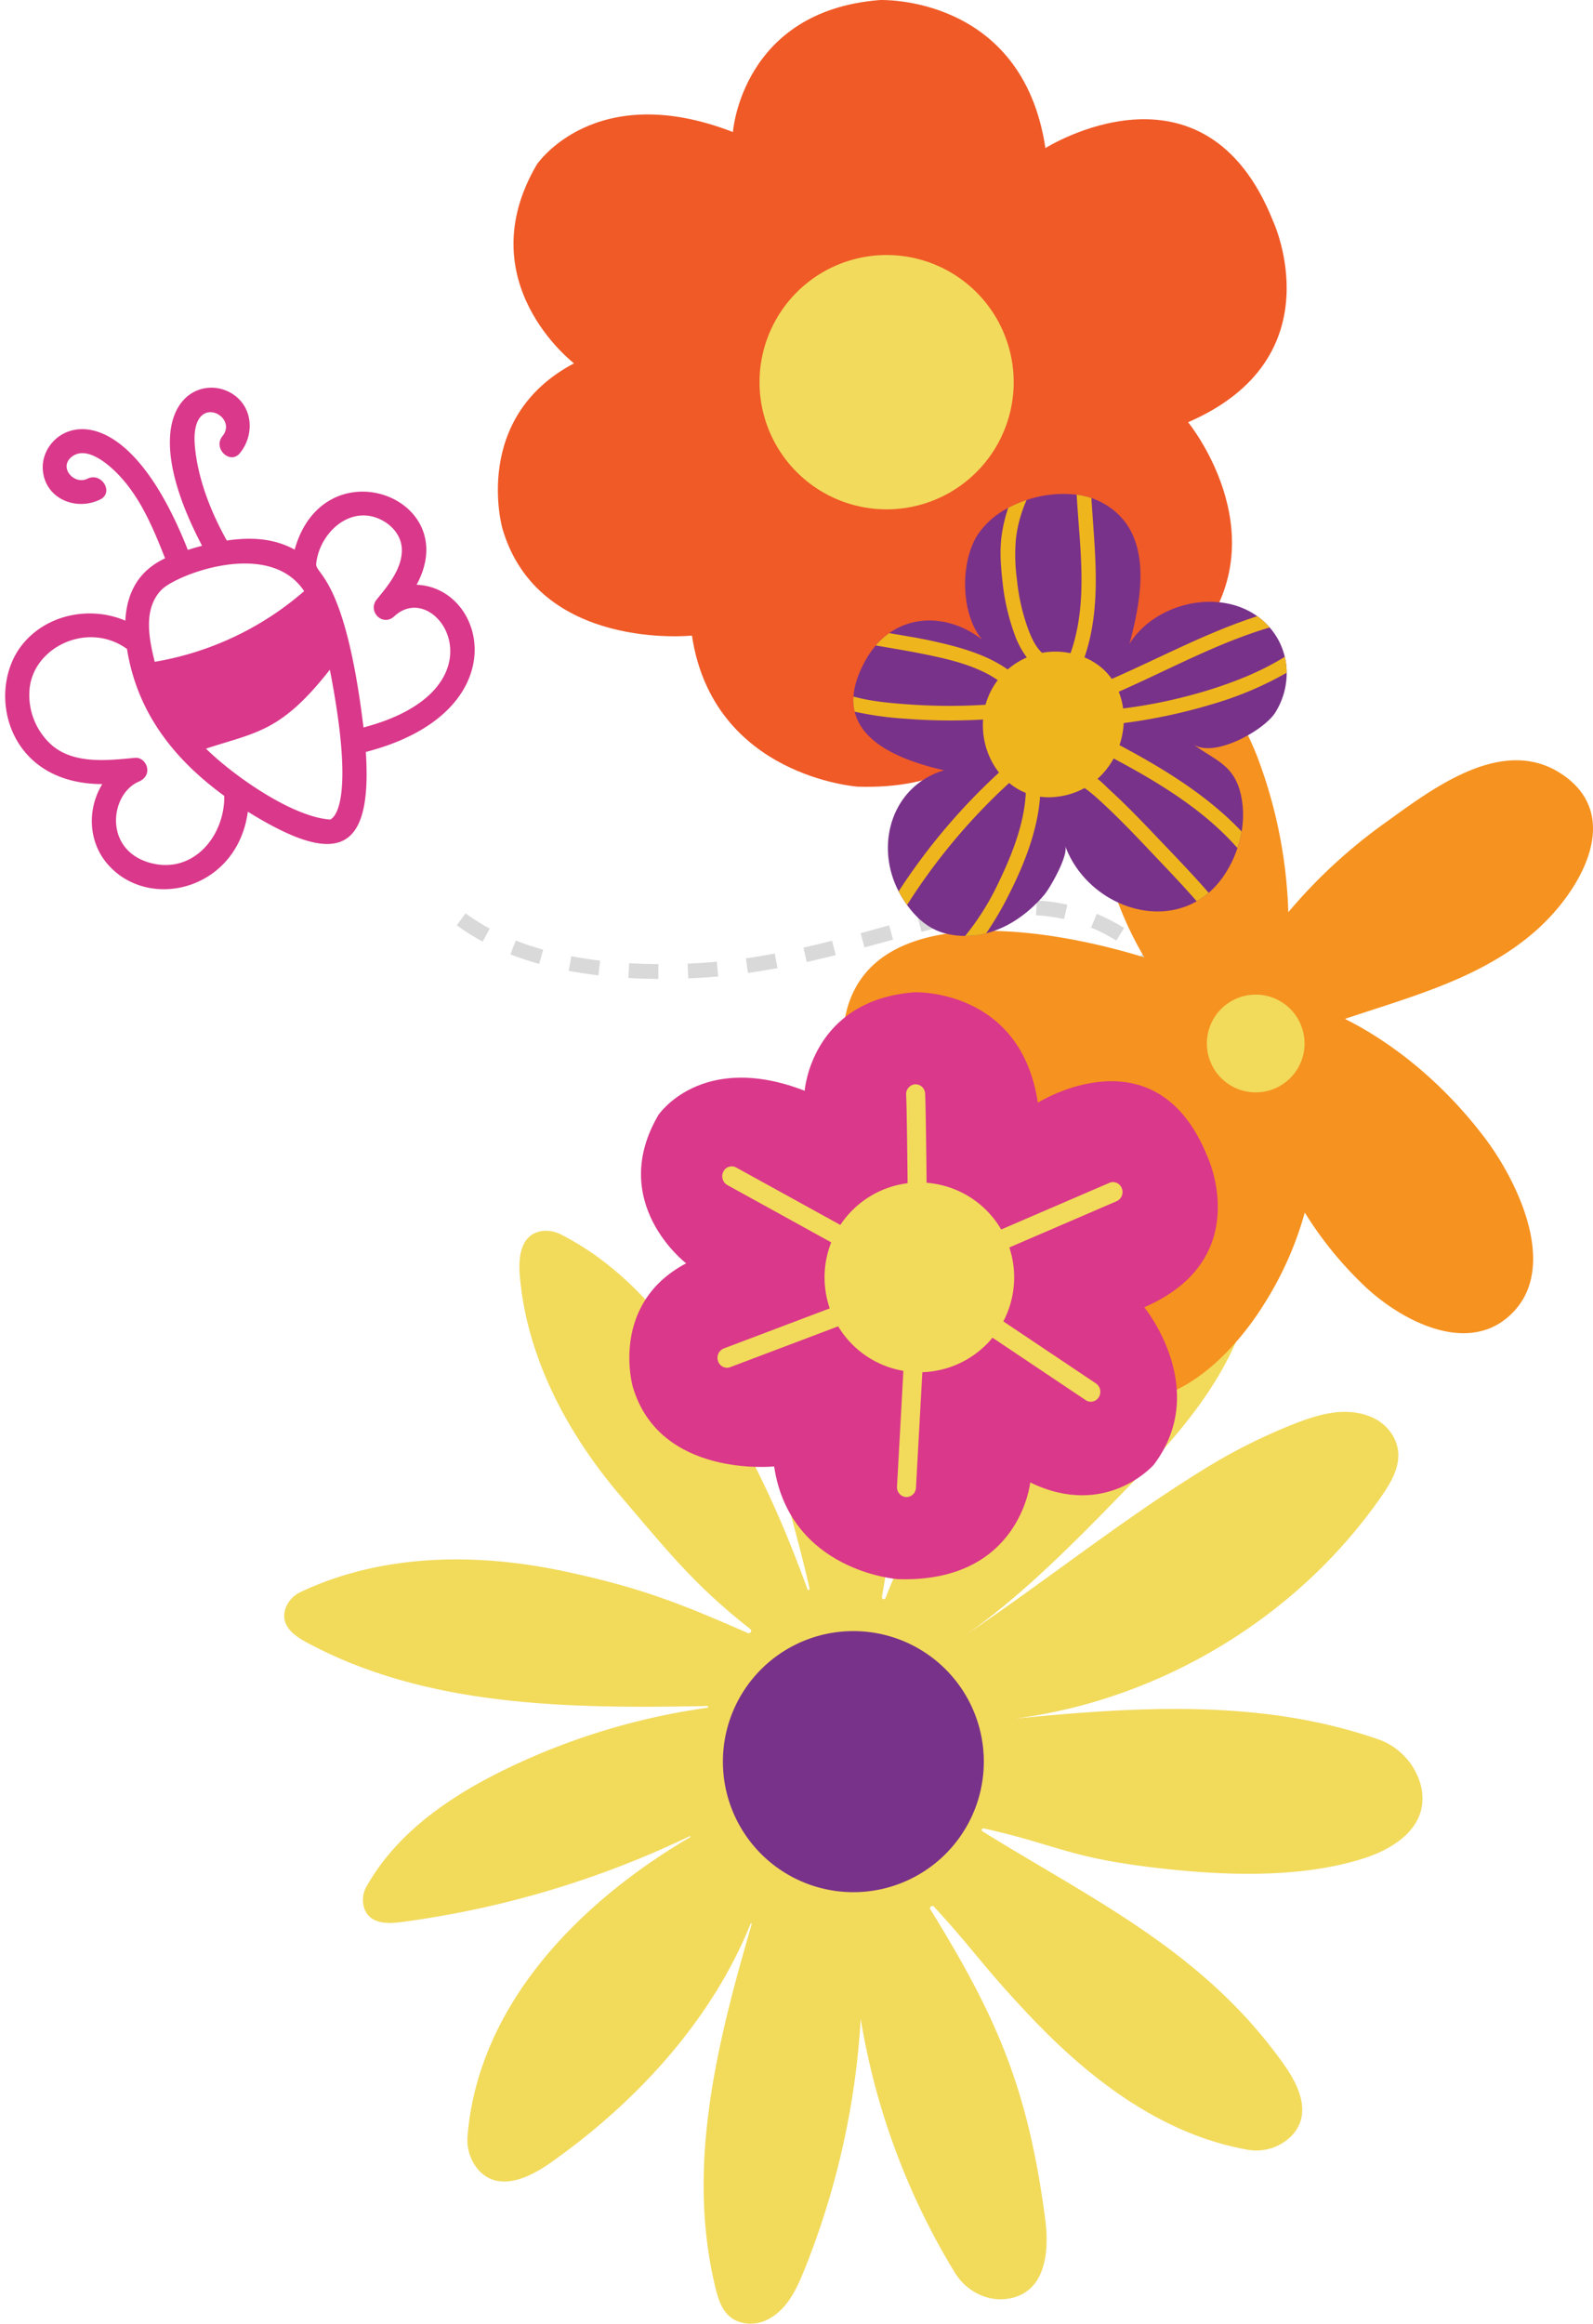 <svg xmlns="http://www.w3.org/2000/svg" width="537.996" height="784.31" viewBox="0 0 537.996 784.31"><g transform="translate(-3812.863 -13638.942)"><g transform="translate(-6.172 167.443)"><path d="M369.048,201.9c-39.27-13.539-81.137-10.874-122.22-6.842,49.237-6.413,95.46-34.241,123.777-75.091,4.149-5.985,8.143-13.1,3.755-20.514a15.42,15.42,0,0,0-7.531-6.319c-8.538-3.454-17.477-.779-25.6,2.386a189.614,189.614,0,0,0-30.225,15.129c-28.568,17.543-55.962,39.648-82.572,57.3C248.1,154.9,268.615,133.91,286.887,114.97c15.1-15.641,29.541-32.445,36.978-53.164,2.42-6.741,1.7-14.423-2.815-19.991-9.5-11.72-25.358-4.428-36.055,3.727A253.629,253.629,0,0,0,203.1,154.307a.644.644,0,0,1-1.235-.356A414.9,414.9,0,0,0,207,47.839c-1.318-16.375-4.494-34.325-17.265-44.66-2.147-1.735-4.7-3.259-7.459-3.176-3.983.117-7.07,3.449-9.334,6.725-16.3,23.562-14.924,54.877-10.307,83.156,3.387,20.742,10.3,40.988,14.779,61.307a.361.361,0,0,1-.7.184c-7.214-19.763-14.874-37.557-26.577-57.931C136.049,68.893,118.962,44.63,93.592,31.72a10.975,10.975,0,0,0-6.652-1.213c-7.008,1.112-7.9,8.688-7.4,14.734,2.275,27.689,15.986,53.47,34.013,74.612,16.537,19.4,25.342,30.426,43.864,44.977a.8.8,0,0,1-.812,1.357c-22.633-9.906-35.971-15.3-62.031-20.853-29.614-6.3-61.485-6.013-88.969,6.97a9.718,9.718,0,0,0-5.29,5.946c-1.574,5.507,3.082,8.827,7.281,11.091C48.265,191.257,96.529,191.685,142.88,190.8a.293.293,0,0,1,.044.584,228.893,228.893,0,0,0-67.437,20.4c-18.951,9.117-37.2,21.426-47.641,39.848a9.1,9.1,0,0,0-.745,7.615c1.975,5.206,7.8,5.089,12.565,4.461a322.781,322.781,0,0,0,97.24-28.946.182.182,0,1,1,.178.317C99.366,257.2,65.82,291.628,61.96,335.415A15.66,15.66,0,0,0,65.514,347.3c6.753,7.57,16.887,2.948,24.157-2.147,28.9-20.258,54.683-48.114,67.826-80.853a.2.2,0,0,1,.378.134c-11.82,40.594-22.149,81.9-12.248,122.654,1.235,5.1,3,10.568,9.356,11.948a12.677,12.677,0,0,0,8.66-1.352c6.285-3.4,9.333-9.951,11.914-16.3A268.789,268.789,0,0,0,194.7,296.4a238.678,238.678,0,0,0,31.811,85.687c3.827,6.224,10.986,9.94,18.189,8.716,12.554-2.142,13.733-15.958,12.315-26.766-5.818-44.259-16.4-68.355-38.786-104.571a.767.767,0,0,1,1.2-.94c13.45,14.529,16.136,19.718,32.384,36.872,20.041,21.176,44.226,39.848,73.255,45.11a16.809,16.809,0,0,0,14.946-4.428c7.186-7.264,2.865-16.8-2.125-23.907-27.133-38.63-65.529-56.324-102.084-79.09a.537.537,0,0,1,.406-.973c23.556,5.206,28.334,9.595,55.489,12.977,23.35,2.909,51.051,4.305,73.411-3.043,10.73-3.521,22.082-11.33,18.711-24.619a22.666,22.666,0,0,0-14.773-15.53" transform="translate(3915.019 13856.512)" fill="#f2da5b"/><path d="M114.754,73.816A44.059,44.059,0,1,1,70.695,29.757a44.056,44.056,0,0,1,44.059,44.059" transform="translate(4036.541 13992.27)" fill="#79328a"/></g><g transform="translate(-69.202 48)"><path d="M79.379,44.56S82.34,3.632,129.054.008c0,0,48.084-1.868,55.87,49.973,0,0,53.571-33.84,76.889,24.658,0,0,21.527,46.123-28.708,67.871,0,0,30.258,36.894,4.312,71.248,0,0-21.532,24.755-55.947,8,0,0-4.584,45.564-59.951,43.757,0,0-48.8-3.377-55.978-50.994,0,0-51.908,5.425-64.016-36.16,0,0-10.62-37.346,24.191-55.727,0,0-35.883-27.373-12.56-67.121,0,0,19.515-29.031,66.223-10.953" transform="translate(4050.208 13590.943)" fill="#f05a27"/><path d="M103.052,59.69a42.918,42.918,0,1,0-42.915,42.915A42.914,42.914,0,0,0,103.052,59.69" transform="translate(4121.362 13660.252)" fill="#f2da5c"/></g><g transform="translate(25.501 180.819)"><path d="M14.045,9180.979l-4.537-2.1a53.152,53.152,0,0,0,3.211-8.98l4.84,1.255A58.2,58.2,0,0,1,14.045,9180.979Zm5.239-20.1-4.984-.4a59.638,59.638,0,0,0-.017-9.586l4.984-.405A64.648,64.648,0,0,1,19.284,9160.875Zm-6.486-19.5a78.522,78.522,0,0,0-2.756-9.283l4.7-1.709a83.554,83.554,0,0,1,2.931,9.877Zm-6.57-18.239c-1.38-2.832-2.953-5.72-4.676-8.585l4.285-2.577c1.8,2.99,3.442,6.009,4.886,8.972Zm-10.052-16.8c-1.768-2.5-3.689-5.045-5.709-7.563l-.232-.288,3.891-3.14.241.3c2.083,2.6,4.065,5.223,5.892,7.806Zm-181.945-14.606c-3.442-.022-6.85-.13-10.127-.321l.291-4.991c3.192.186,6.512.291,9.868.313Zm10.109-.169-.193-5,.228-.009c3.166-.126,6.4-.34,9.622-.636l.458,4.979c-3.305.3-6.63.523-9.882.652Zm159.443-.435a88.823,88.823,0,0,0-7.087-6.65l3.207-3.836a93.831,93.831,0,0,1,7.489,7.025Zm-189.785-.6c-3.445-.409-6.829-.93-10.058-1.546l.938-4.911c3.115.595,6.382,1.1,9.71,1.492Zm50.508-.8-.7-4.95c3.17-.45,6.453-.992,9.759-1.61l.919,4.915C-148.9,9088.7-152.252,9089.258-155.494,9089.719Zm-70.5-3.062c-3.377-.941-6.649-2.028-9.726-3.229l1.817-4.658c2.923,1.141,6.036,2.174,9.253,3.071Zm90.361-.625-1.1-4.878c3.066-.69,6.224-1.45,9.655-2.322l1.232,4.846C-129.322,9084.561-132.525,9085.331-135.636,9086.031Zm19.5-4.921-1.314-4.824c2.446-.667,4.885-1.342,7.244-1.994l2.387-.66,1.331,4.819-2.384.659C-111.238,9079.765-113.682,9080.441-116.138,9081.11Zm-128.939-1.975a70.86,70.86,0,0,1-8.759-5.531l2.983-4.013a65.849,65.849,0,0,0,8.139,5.138ZM-31.1,9078.8a58.283,58.283,0,0,0-8.508-4.4l1.913-4.62a63.31,63.31,0,0,1,9.24,4.772Zm-65.77-2.956-1.27-4.836c3.658-.961,6.86-1.752,9.788-2.418l1.109,4.876C-90.115,9074.118-93.264,9074.9-96.868,9075.843Zm19.288-4.3-.818-4.933c3.611-.6,6.932-1,10.151-1.236l.362,4.986C-70.95,9070.582-74.121,9070.969-77.58,9071.542Zm28.865,0a59.817,59.817,0,0,0-9.5-1.286l.281-4.992a64.908,64.908,0,0,1,10.3,1.4Z" transform="translate(4195.46 4696.796)" fill="#d9d9d9"/><path d="M139.544,67.683c16.528-29.3-30.506-47.628-40.969-12.563-7.154-4.084-14.972-4.481-22.851-3.457-5.239-9.751-9.429-20.937-10.238-31.97C64.1.785,80.7,9.494,74.852,16.413c-3.394,4.013,2.389,9.852,5.808,5.808,4.683-5.542,4.815-14.2-.979-19.1C68.48-6.36,42.788,4.51,67.338,53.287c-1.946.487-2.946.766-4.834,1.308C40.738-3.415,13.066,12.143,14.007,26.8c.619,9.732,10.971,14.162,19.2,10.282,4.784-2.25.613-9.334-4.146-7.09-4.544,2.136-9.663-3.8-5.409-7.318,4.7-3.88,11.413,1.675,14.649,4.891,8.152,8.1,12.5,19.135,16.475,29.74C45.928,61.288,41.7,68.429,40.992,78.11c-11.767-5.258-26.744-2.635-35.143,7.773C-6.427,101.09-.188,132.542,32.283,133.128c-5.112,7.994-5.258,19.034,1.22,26.9,13.541,16.45,43.72,9.788,47.763-16.747,28.845,18.558,41.9,15.9,40.179-19.483,51.567-12.389,41.727-54.866,18.1-56.117m-86.091.171c5.115-4.959,36.608-16.656,48.085,1.327A102.988,102.988,0,0,1,50.692,92.165c-1.893-8.107-3.618-18.1,2.762-24.311M48.2,160.043c-15.99-4.506-13.43-23.479-3.621-27.515,5.273-2.158,2.7-8.363-1.087-8.07-9.068.7-20.166,1.852-27.673-4.443A22.57,22.57,0,0,1,8.3,100.437C10,86.354,28.467,77.994,41.4,87.678,44.412,108.9,56.3,124.9,73.4,137.811,73.373,151.2,62.617,164.093,48.2,160.043m60.914-13.638c-12.621-.991-32.159-15.037-41.62-24.646,17.228-5.314,25.442-5.194,42.277-25.923,9,50.692-1.581,50.488-.657,50.569m11.685-30.877c-5.3-51.067-15.459-51.833-15.028-55.5,1.15-9.89,11.065-19.382,21.278-14.914,4.266,1.871,7.716,5.789,7.716,10.6.006,6.421-4.815,12.02-8.727,16.652-3.387,4.019,1.839,9.391,5.808,5.814,14.73-13.315,38.21,25.255-11.047,37.342" transform="matrix(1, -0.017, 0.017, 1, 3787.361, 13590.19)" fill="#da388b"/></g><g transform="translate(-61.783 98.611)"><path d="M99.3,3.317C81.8,13.658,84.284,41.8,87.247,58.87a117.708,117.708,0,0,0,14.638,39.564C59.613,85.484-.023,80.311,0,127.826c.012,24.949,28.151,33.915,48.629,32.813,20.026-1.085,38.317-9.766,57.386-14.406a147.113,147.113,0,0,0-32.709,47.88c-7.852,18.732-11.3,45.6,13.379,52.9,23.447,6.936,43.972-13.072,55.333-31.068a115.355,115.355,0,0,0,14.052-31.381,124.506,124.506,0,0,0,20.826,25.4c12.5,11.529,35.342,23.383,49.783,7.974,14.922-15.925.951-44.227-9.546-58.209-12.225-16.291-28.777-31.155-47.5-40.532,22.809-7.661,46.546-13.791,64.792-30.047,14.18-12.631,29.757-38.01,8.722-52.381-19.805-13.53-43.421,4.338-59.2,15.728a177.638,177.638,0,0,0-33.44,30.7,161.581,161.581,0,0,0-10.306-52.021c-6.124-16.053-20.333-40-40.909-27.855" transform="translate(4159.232 13765.028)" fill="#f6921f"/><path d="M34.156,51.422A16.5,16.5,0,1,1,52.993,37.654,16.491,16.491,0,0,1,34.156,51.422" transform="translate(4262.044 13857.414)" fill="#f2da5b"/></g><path d="M145.7,55a23.549,23.549,0,0,1,.646,5.378,25.031,25.031,0,0,1-3.855,13.434c-3.836,6.106-21,15.665-27.869,10.606,7.973,5.868,14.458,7.052,16.521,18.426a32.259,32.259,0,0,1-.021,11.12,37.182,37.182,0,0,1-1.4,5.592,37.586,37.586,0,0,1-4.888,9.747A29.216,29.216,0,0,1,120,134.657a26.413,26.413,0,0,1-4.037,2.853c-15.69,8.973-37.693-.483-44.421-18.679,1.179,3.179-5.062,14.133-7.067,16.5-5.218,6.157-12.01,11.054-19.608,12.99a28.618,28.618,0,0,1-7.113.892,27.881,27.881,0,0,1-5.712-.61c-6.011-1.268-10.457-5.045-13.895-9.838l0,0q-1.1-1.535-2.068-3.188c-.275-.462-.533-.938-.781-1.411-8.2-15.717-2.265-35.61,15.334-40.87C16.467,90.084,3.045,84.334.449,73.508a16.655,16.655,0,0,1-.4-5.091c.234-3.739,1.6-7.973,4.374-12.778A29.462,29.462,0,0,1,7.58,51.158a24.958,24.958,0,0,1,4.533-4.148c9.3-6.592,21.708-5.323,31.357,2.165-7.365-8.836-7.318-26.118-1.6-35.2A27.457,27.457,0,0,1,52.293,4.749,38.989,38.989,0,0,1,58.5,2.092l0,0A38.715,38.715,0,0,1,75.421.278,25.8,25.8,0,0,1,80.4,1.409a21.329,21.329,0,0,1,2.42.97c18.937,9.028,14.847,31.794,10.441,48.228,8.631-13.752,29.886-18.788,43.153-9.314a23.651,23.651,0,0,1,4.182,3.8c.235.262.46.53.678.8A22.972,22.972,0,0,1,145.7,55" transform="translate(4101.061 13805.631)" fill="#79328a"/><path d="M37.078,44.4c1.061,2.809,2.45,6.179,4.8,8.322a8.271,8.271,0,0,0,2.088,1.418c2.867,1.345.892,5.851-1.981,4.5a14.438,14.438,0,0,1-5.25-4.363,29.166,29.166,0,0,1-4.041-7.566,74.583,74.583,0,0,1-4.182-18.272c-.567-5.123-.981-10.531-.212-15.655a52.5,52.5,0,0,1,2.159-8.96,38.911,38.911,0,0,1,6.205-2.655,45.565,45.565,0,0,0-3.554,12.748,60.2,60.2,0,0,0,.3,14.023A68.823,68.823,0,0,0,37.078,44.4" transform="translate(4122.895 13806.549)" fill="#efb51c"/><path d="M48.41,1.287c1.066,18.053,3.636,36.377-2.352,53.793-.169.5-.348.991-.531,1.484-1.116,2.98-5.612.979-4.508-1.979.114-.307.228-.61.339-.924,6.075-17.2,3.085-35.631,2.072-53.5a25.774,25.774,0,0,1,4.98,1.131" transform="translate(4133.05 13805.752)" fill="#efb51c"/><path d="M104.065,26.959C86.36,32.2,70.021,41.206,53.088,48.653q-1.581.7-3.17,1.375c-2.923,1.243-4.7-3.347-1.785-4.585q1.305-.556,2.607-1.12c16.4-7.167,32.19-15.7,49.144-21.166a23.643,23.643,0,0,1,4.182,3.8" transform="translate(4137.591 13823.766)" fill="#efb51c"/><path d="M110.6,30.841a23.548,23.548,0,0,1,.646,5.378A115.8,115.8,0,0,1,86.1,46.831a186.33,186.33,0,0,1-29.891,6.382q-4.365.564-8.752.927c-3.151.259-3.672-4.638-.5-4.895q4.528-.374,9.046-.958a170.54,170.54,0,0,0,28.313-6.043c9.114-2.8,18.171-6.343,26.28-11.4" transform="translate(4136.162 13829.783)" fill="#efb51c"/><path d="M94.775,77.721a37.232,37.232,0,0,1-1.4,5.592c-11.316-12.9-26.707-22.193-41.81-30.241q-1.91-1.016-3.805-2c-2.8-1.464-.835-5.975,1.986-4.506q1.9.99,3.793,2C68.411,56.5,83.24,65.529,94.775,77.721" transform="translate(4137.403 13841.868)" fill="#efb51c"/><path d="M86.943,93.289a26.5,26.5,0,0,1-4.037,2.853c-5.273-6.049-10.9-11.844-16.345-17.607C61.818,73.522,57.02,68.54,51.984,63.82c-1.744-1.633-3.506-3.272-5.391-4.74-.382-.3-.765-.6-1.164-.874-.057-.041-.266-.169-.433-.269-.095-.057-.173-.107-.194-.125l.005,0c-.128-.071-.221-.119-.282-.15-2.348-.246-3.422-3.889-.749-4.686,1.847-.555,3.836.456,5.628,1.838,1.641,1.254,3.115,2.817,4.192,3.809,5.348,4.9,10.41,10.13,15.408,15.389C75,80.313,81.182,86.648,86.943,93.289" transform="translate(4134.116 13846.997)" fill="#efb51c"/><path d="M46.583,55.593c.043,1.578.005,3.165-.107,4.75-.8,11.339-5.364,22.86-10.371,32.737a109.075,109.075,0,0,1-7.821,13.379,28.606,28.606,0,0,1-7.113.892c.205-.248.408-.5.612-.749a87.221,87.221,0,0,0,10.4-16.687c4.533-9.333,8.994-20.218,9.474-30.851q.07-1.493.027-2.973c-.089-3.149,4.807-3.68,4.895-.5" transform="translate(4117.641 13847.493)" fill="#efb51c"/><path d="M53.634,52.948q-3.951,3.239-7.727,6.685a203.867,203.867,0,0,0-34.48,41.188C10.691,99.8,10,98.736,9.359,97.634c-.275-.464-.533-.938-.781-1.412a209.14,209.14,0,0,1,33.905-40.1q4-3.672,8.212-7.122c2.461-2.019,5.382,1.945,2.939,3.946" transform="translate(4107.778 13843.569)" fill="#efb51c"/><path d="M50.648,45.608q-3.4.31-6.819.508A194.459,194.459,0,0,1,17.4,45.834,109.745,109.745,0,0,1,.45,43.457a16.638,16.638,0,0,1-.407-5.089c6.177,1.7,12.875,2.236,18.832,2.661a193.262,193.262,0,0,0,25.829.1c1.819-.116,3.634-.251,5.444-.417,3.156-.287,3.666,4.608.5,4.895" transform="translate(4101.06 13835.678)" fill="#efb51c"/><path d="M51.325,47.651a26.935,26.935,0,0,0-5.851-5.407c-7.229-5-16.737-7.127-25-8.812-5.36-1.093-10.806-1.944-16.223-2.919a24.97,24.97,0,0,1,4.533-4.149c5.266.892,10.539,1.73,15.7,2.9,8.32,1.885,17.25,4.363,24.317,9.38a31.1,31.1,0,0,1,6.468,6.07c1.978,2.493-1.979,5.416-3.946,2.939" transform="translate(4104.389 13826.276)" fill="#efb51c"/><path d="M71.008,60.349c3.7-12.641-1.587-27.506-18.051-30.166a24.459,24.459,0,0,0-28.4,23.4c-.608,13.615,9.513,26.247,23.477,25.4,12.19-.74,20.162-9.048,22.969-18.632" transform="translate(4120.276 13829.013)" fill="#efb51c"/><g transform="translate(579.173 -84.937)"><path d="M59.22,33.244S61.43,2.709,96.28.006c0,0,35.873-1.394,41.682,37.282,0,0,39.966-25.247,57.363,18.4,0,0,16.06,34.41-21.417,50.635,0,0,22.574,27.525,3.217,53.154,0,0-16.064,18.469-41.739,5.97,0,0-3.42,33.993-44.726,32.645,0,0-36.409-2.52-41.762-38.044,0,0-38.726,4.048-47.759-26.977,0,0-7.923-27.862,18.047-41.575,0,0-26.771-20.422-9.37-50.076,0,0,14.559-21.658,49.405-8.172" transform="translate(3446.232 14058.783)" fill="#da388b"/><rect width="198.748" height="198.124" transform="translate(3446.232 14058.783)" fill="none"/><path d="M27.431,8.117a3.311,3.311,0,0,0-3.014,3.538c.26,4.5.532,33.943.532,33.977a3.281,3.281,0,0,0,3.205,3.316h.038a3.3,3.3,0,0,0,3.174-3.389c0-.05-.264-29.271-.54-34.291a3.277,3.277,0,0,0-3.2-3.155c-.065,0-.13,0-.2,0" transform="translate(3515.303 14081.738)" fill="#f2da5b"/><path d="M8.567,17.137A3.419,3.419,0,0,0,9.9,21.659L48.989,43.207a3.018,3.018,0,0,0,1.493.387A3.2,3.2,0,0,0,53.324,41.8a3.424,3.424,0,0,0-1.34-4.526L12.9,15.736a3.089,3.089,0,0,0-1.5-.391,3.175,3.175,0,0,0-2.834,1.792" transform="translate(3469.418 14102.199)" fill="#f2da5b"/><path d="M47.636,27.822,9.894,42.086a3.4,3.4,0,0,0-1.926,4.3A3.22,3.22,0,0,0,10.986,48.6a3,3,0,0,0,1.088-.2L49.818,34.129a3.387,3.387,0,0,0,1.922-4.293,3.2,3.2,0,0,0-3.01-2.217,3.075,3.075,0,0,0-1.1.2" transform="translate(3468.232 14136.926)" fill="#f2da5b"/><path d="M26.02,34.508,23.611,78.147a3.306,3.306,0,0,0,3.017,3.542,1.636,1.636,0,0,0,.191.008,3.268,3.268,0,0,0,3.2-3.155l2.409-43.646a3.3,3.3,0,0,0-3.014-3.542c-.061,0-.123-.008-.184-.008a3.282,3.282,0,0,0-3.209,3.163" transform="translate(3513.019 14147.469)" fill="#f2da5b"/><path d="M31.424,29.893a3.438,3.438,0,0,0,.969,4.63L66.657,57.468A3.074,3.074,0,0,0,68.384,58a3.178,3.178,0,0,0,2.7-1.551,3.435,3.435,0,0,0-.973-4.626L35.858,28.878a3.108,3.108,0,0,0-1.731-.528,3.161,3.161,0,0,0-2.7,1.543" transform="translate(3533.7 14138.994)" fill="#f2da5b"/><path d="M73.075,16.99,33.457,34.049a3.408,3.408,0,0,0-1.738,4.381,3.2,3.2,0,0,0,2.964,2.079,3.03,3.03,0,0,0,1.222-.257L75.522,23.185a3.4,3.4,0,0,0,1.742-4.377A3.207,3.207,0,0,0,74.3,16.733a3.114,3.114,0,0,0-1.225.257" transform="translate(3535.282 14106.127)" fill="#f2da5b"/><path d="M81.254,48.791A32.019,32.019,0,1,0,49.238,80.807,32.016,32.016,0,0,0,81.254,48.791" transform="translate(3494.944 14106.23)" fill="#f2da5b"/><rect width="198.748" height="198.124" transform="translate(3446.232 14058.783)" fill="none"/></g></g></svg>